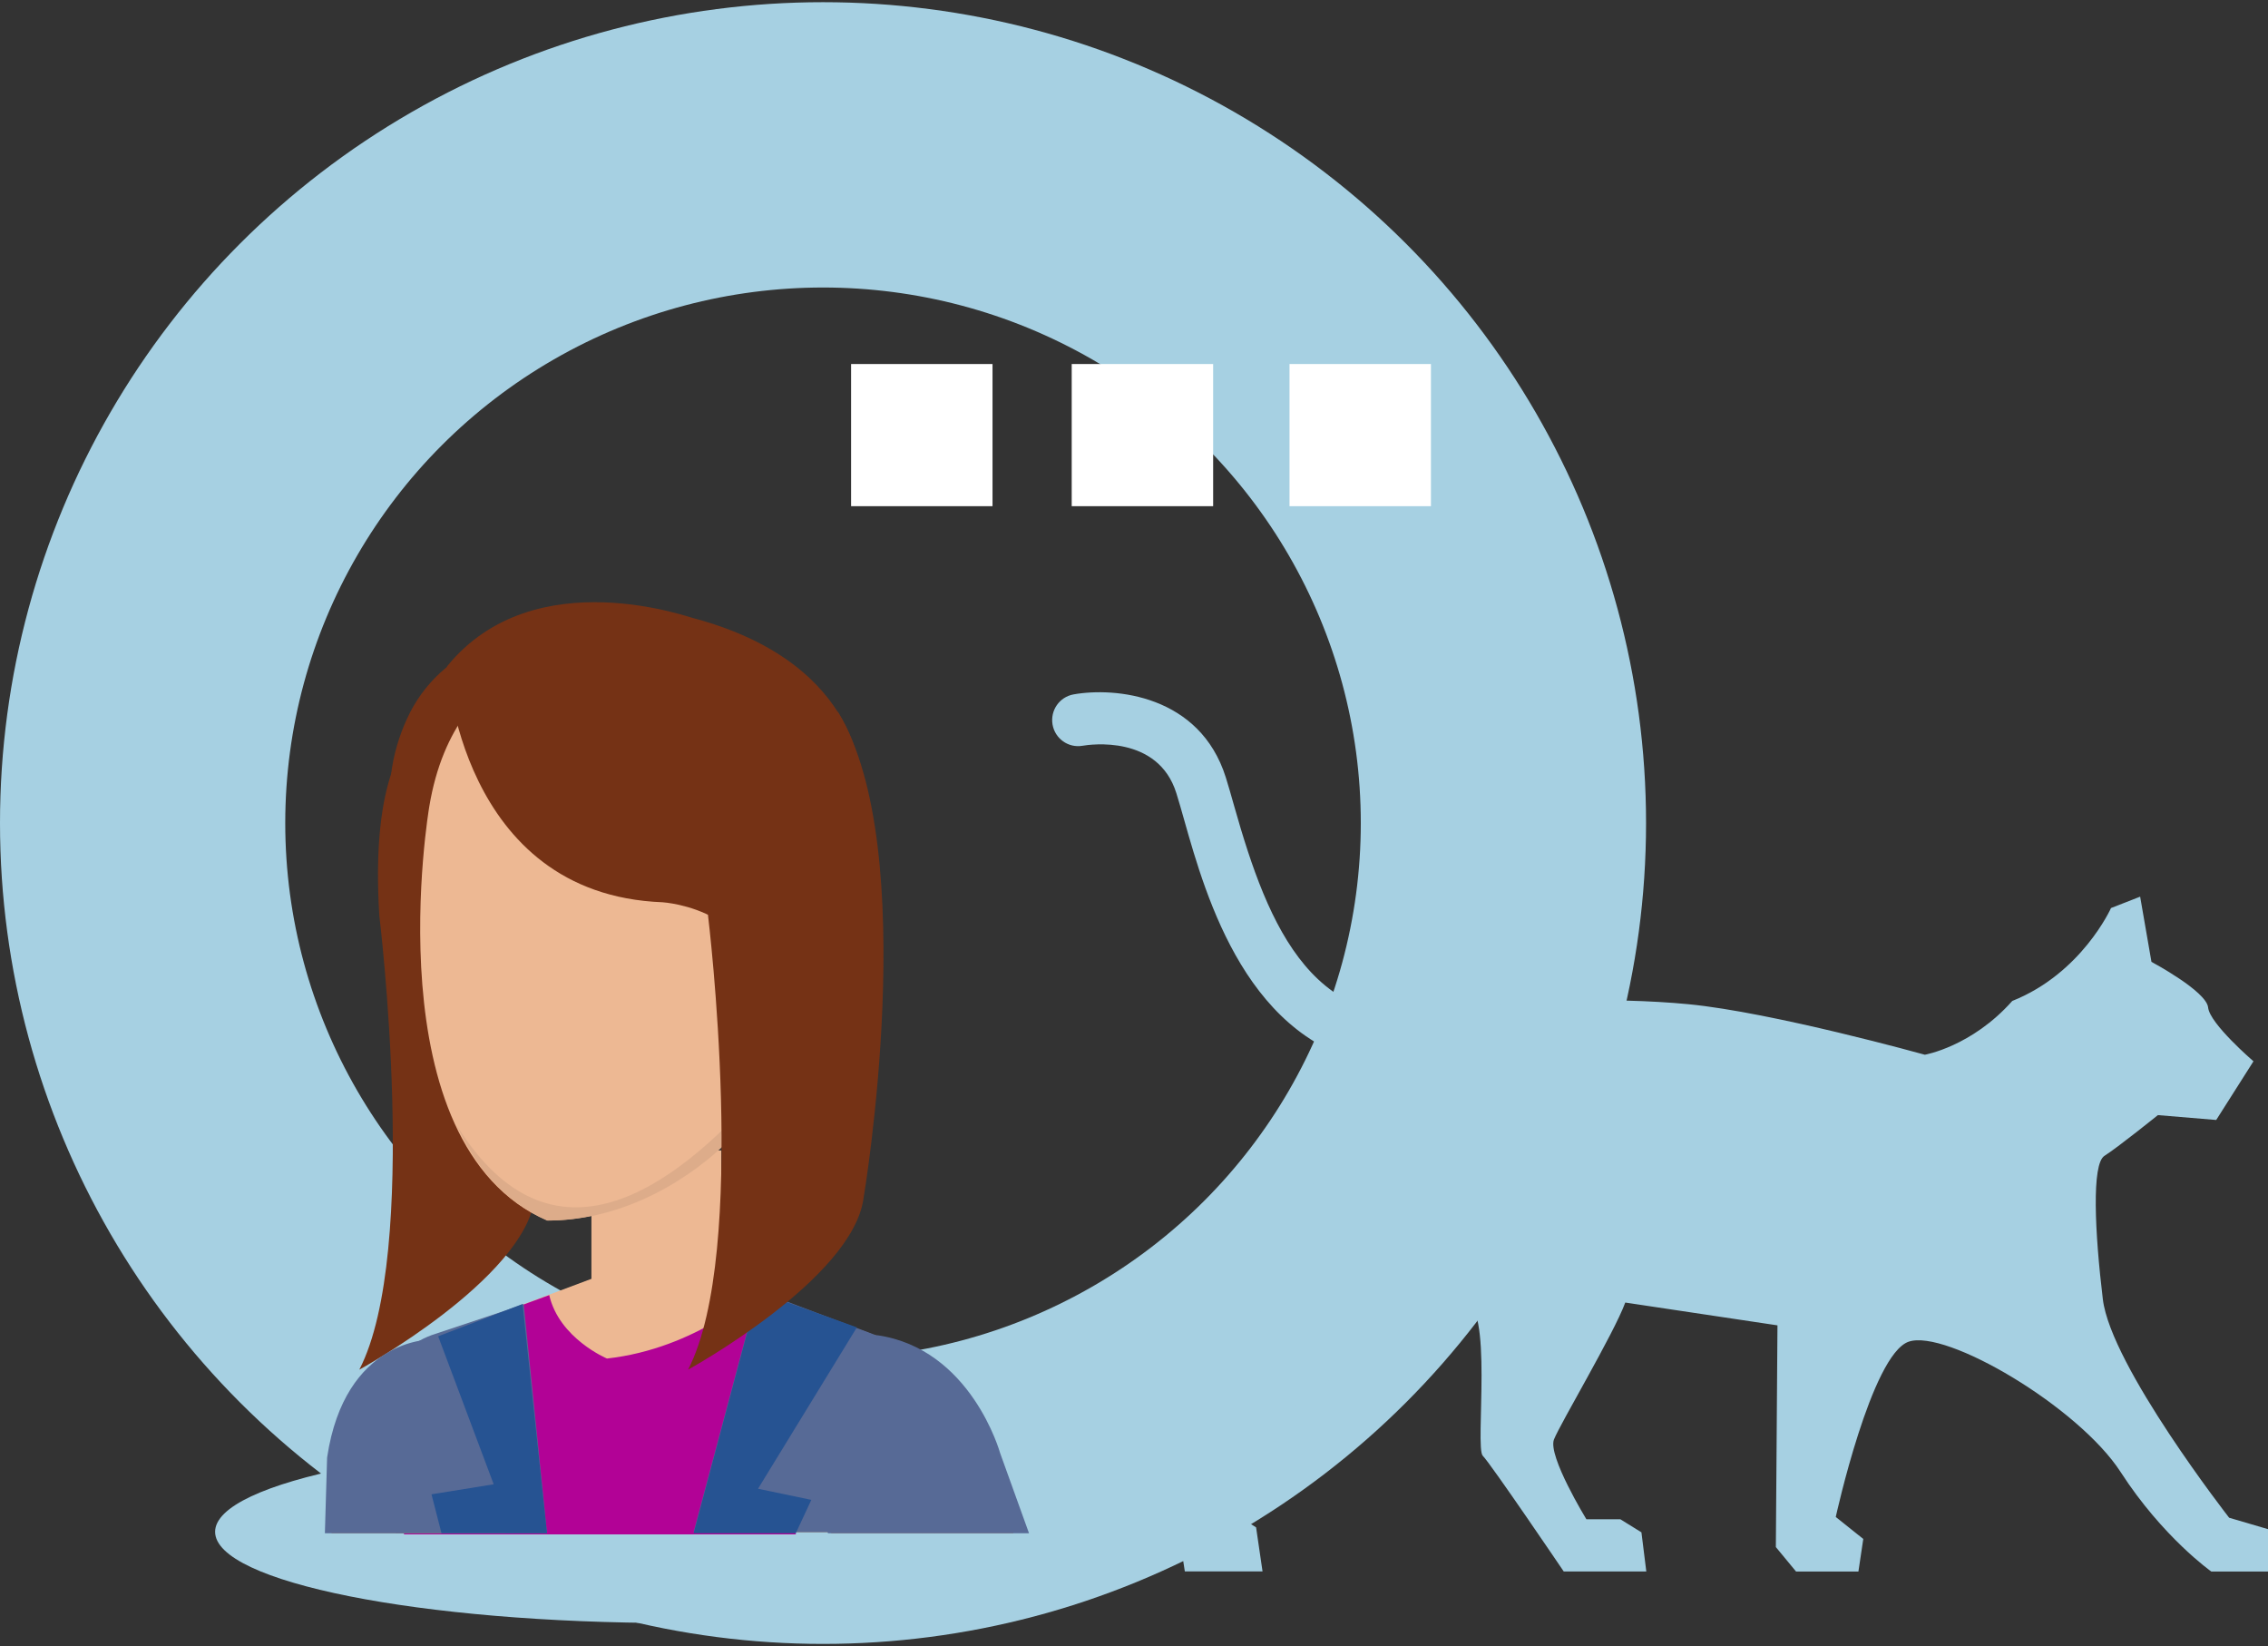 <?xml version="1.0" encoding="UTF-8"?>
<svg width="485px" height="352px" viewBox="0 0 485 352" version="1.1" xmlns="http://www.w3.org/2000/svg" xmlns:xlink="http://www.w3.org/1999/xlink">
    <rect x="0" y="0" width="485" height="352" fill="#333333" stroke="none"/>
    <title>mailis-rizza</title>
    <g id="Maquette" stroke="none" stroke-width="1" fill="none" fill-rule="evenodd">
        <g id="mailis-rizza">
            <g id="Group-2-Copy-5">
                <ellipse id="Oval" stroke="#A6D0E2" stroke-width="61" cx="176" cy="175.969" rx="145.5" ry="145"></ellipse>
                <g id="Group-4-Copy" transform="translate(244, 92.969) rotate(-180) translate(-244, -92.969) translate(182, 77.469)" fill="#FFFFFF">
                    <rect id="Rectangle-Copy-29" x="46.576" y="0.247" width="30.244" height="30.392"></rect>
                    <rect id="Rectangle-Copy-30" x="93.756" y="0.247" width="30.244" height="30.392"></rect>
                    <rect id="Rectangle-Copy-31" x="6.87666726e-14" y="0.247" width="30.244" height="30.392"></rect>
                </g>
            </g>
            <g id="equipe7-copy" transform="translate(46, 128.75)" fill-rule="nonzero">
                <path d="M196,198.753 C196,209.477 152.208,218.25 98,218.25 C43.792,218.25 0,209.477 0,198.753 C0,188.029 43.792,179.255 98,179.255 C151.971,179.012 196,187.786 196,198.753 Z" id="Path" fill="#A6D0E2"></path>
                <g id="Group" transform="translate(23, -0)">
                    <path d="M12.113,67.009 C12.113,67.009 20.9,138.864 7.838,164.085 C7.838,164.085 42.987,144.813 45.362,127.444 C45.362,127.444 57.95,52.972 39.9,23.468 C39.9,23.468 8.55,9.192 12.113,67.009 Z" id="Path" fill="#753215"></path>
                    <path d="M18.05,24.896 C14.725,32.034 12.825,42.027 16.15,49.403 C23.275,65.582 54.625,69.627 63.175,53.685 C69.588,41.789 65.787,24.42 56.763,14.903 C44.175,1.341 24.938,9.668 18.05,24.896 Z" id="Path" fill="#753215"></path>
                    <path d="M130.863,199.061 C135.85,187.64 137.988,170.509 118.275,156.709 L82.412,164.085 C82.412,164.085 81.938,184.309 89.775,198.823 L130.863,198.823 L130.863,199.061 Z" id="Path" fill="#B4805F"></path>
                    <rect id="Rectangle" fill="#EDB893" x="57.475" y="117.213" width="27.788" height="37.355"></rect>
                    <path d="M8.55,170.747 C16.387,158.851 28.5,155.52 28.5,155.52 L57.712,144.575 L85.5,144.575 L114.713,155.52 C114.713,155.52 126.825,158.851 134.662,170.747 L8.55,170.747 Z" id="Path" fill="#EDB893"></path>
                    <path d="M101.175,199.061 C92.862,184.547 92.15,170.271 98.562,149.571 L92.862,147.43 C92.862,147.43 80.037,159.564 60.8,161.706 C60.8,161.706 50.587,157.423 48.45,148.144 L38.712,151.713 C38.712,151.713 34.675,167.416 17.337,199.299 L101.175,199.299 L101.175,199.061 Z" id="Path" fill="#B20296"></path>
                    <path d="M47.975,199.061 L42.987,150.047 L38.95,151.475 L23.275,156.709 C4.75,163.609 13.3,191.685 15.675,199.061 L47.975,199.061 Z" id="Path" fill="#576A96"></path>
                    <path d="M128.25,199.061 C138.225,165.988 118.275,156.709 118.275,156.709 L93.1,147.192 L79.325,198.823 L128.25,198.823 L128.25,199.061 Z" id="Path" fill="#576A96"></path>
                    <polygon id="Path" fill="#265392" points="101.175 199.061 104.5 191.923 93.1 189.544 114.237 155.044 93.1 147.43 79.325 199.061"></polygon>
                    <path d="M91.438,107.933 C90.25,110.789 88.588,113.168 86.213,115.547 C76,125.302 62.225,132.202 47.975,132.202 C10.45,115.785 22.8,43.692 22.8,43.692 C28.5,9.192 57.95,9.192 57.95,9.192 C80.275,8.241 100.463,18.71 104.025,42.265 C105.45,51.306 103.55,60.823 103.075,69.865 C102.838,76.527 101.888,83.189 99.75,89.375 C97.612,96.037 94.287,101.747 91.438,107.933 Z" id="Path" fill="#EDB893"></path>
                    <path d="M28.738,111.978 C32.775,120.782 38.95,128.395 48.212,132.202 C62.462,132.202 76.237,125.302 86.45,115.547 C88.825,113.406 90.487,110.789 91.675,107.933 C92.15,106.744 92.625,105.792 93.338,104.602 C75.287,125.064 49.163,144.575 28.738,111.978 Z" id="Path" fill="#DDAC8A"></path>
                    <path d="M95.475,81.761 C95.475,81.761 98.325,69.389 107.825,74.623 C107.825,74.623 112.1,76.765 109.013,85.33 C109.013,85.33 104.5,97.465 95.475,92.944 L95.475,81.761 Z" id="Path" fill="#B4805F"></path>
                    <path d="M147.725,199.061 C136.088,142.909 112.812,162.895 112.812,162.895 C101.888,172.888 104.975,188.83 108.775,199.061 L147.725,199.061 Z" id="Path" fill="#B4805F"></path>
                    <path d="M26.6,13.713 C26.6,13.713 29.212,62.489 72.675,64.154 C72.675,64.154 96.188,65.582 93.1,88.185 C93.1,88.185 93.812,70.816 107.825,74.385 C107.825,74.385 117.562,62.489 115.188,39.41 C115.188,39.41 116.375,13.475 79.562,3.482 C79.562,3.72 45.362,-9.366 26.6,13.713 Z" id="Path" fill="#753215"></path>
                    <path d="M82.412,67.009 C82.412,67.009 91.2,138.864 78.138,164.085 C78.138,164.085 113.287,144.813 115.662,127.444 C115.662,127.444 128.25,52.972 110.2,23.468 C109.963,23.468 84.787,32.51 82.412,67.009 Z" id="Path" fill="#753215"></path>
                    <path d="M108.062,199.061 L151.05,199.061 L144.875,181.93 C144.875,181.93 138.7,159.564 118.513,156.709 C118.513,156.709 96.188,168.844 106.875,195.73 L108.062,199.061 Z" id="Path" fill="#576A96"></path>
                    <g transform="translate(0, 157.423)" id="Path">
                        <path d="M39.188,41.638 C45.362,-0.714 20.9,1.19 20.9,1.19 C4.513,5.948 2.138,30.931 1.9,41.638 L39.188,41.638 Z" fill="#B4805F"></path>
                        <path d="M40.85,41.638 L42.75,24.031 C42.75,24.031 44.65,3.331 23.038,0.238 C23.038,0.238 4.75,-2.77555756e-17 0.95,25.459 L0.475,41.638 L40.85,41.638 Z" fill="#576A96"></path>
                    </g>
                    <polygon id="Path" fill="#265392" points="25.413 199.061 47.975 199.061 42.75 150.047 24.7 156.947 36.575 188.592 23.275 190.733"></polygon>
                </g>
            </g>
            <path d="M476.692,324.494 C476.692,324.494 451.417,292.086 449.683,277.789 C447.958,263.508 447.257,248.862 450.03,247.117 C452.796,245.381 461.454,238.412 461.454,238.412 L473.927,239.45 L481.893,226.906 C481.893,226.906 472.541,218.88 472.195,215.408 C471.848,211.919 460.077,205.646 460.077,205.646 L457.66,191.706 L451.428,194.141 C451.428,194.141 445.187,208.081 430.314,214.004 C421.655,223.766 411.617,225.502 411.617,225.502 C411.617,225.502 379.07,216.438 361.068,214.702 C344.694,213.114 321.517,213.847 312.225,216.08 C312.147,216.098 312.069,216.08 312.008,216.098 C280.952,222.815 271.227,198.136 263.911,172.298 C263.278,170.047 262.69,167.989 262.135,166.217 C256.587,148.57 238.411,146.877 229.562,148.465 C226.554,149.014 224.569,151.876 225.08,154.902 C225.6,157.921 228.452,159.962 231.477,159.447 C233.115,159.159 247.642,157.083 251.551,169.566 C252.088,171.25 252.634,173.213 253.241,175.341 C257.939,191.933 266.884,223.503 295.271,227.865 C290.113,233.299 285.164,240.305 282.451,248.138 C276.912,264.172 271.035,280.206 264.804,287.533 C258.563,294.844 251.637,313.312 251.291,317.15 C250.945,320.98 253.372,335.975 253.372,335.975 L269.988,335.975 L268.609,326.554 L264.805,324.119 C264.805,324.119 266.183,308.103 273.108,303.218 C280.025,298.341 306.349,278.138 312.927,278.138 C319.507,278.138 315.345,309.49 317.08,311.244 C318.813,312.98 334.398,335.983 334.398,335.983 L352.054,335.983 L351.014,327.617 L346.515,324.826 L339.243,324.826 C339.243,324.826 330.931,311.243 332.309,307.753 C333.696,304.282 345.129,285.108 347.556,278.486 L380.103,283.363 L379.757,330.766 L384.081,336 L397.412,336 L398.452,329.03 L392.568,324.327 C392.568,324.327 400.178,289.651 408.144,286.86 C416.11,284.068 444.496,300.8 453.493,314.731 C462.499,328.671 472.883,336 472.883,336 L485,336 L485,326.935 L476.692,324.494 Z" id="Path-Copy-3" fill="#A6D0E2" fill-rule="nonzero"></path>
        </g>
    </g>
</svg>